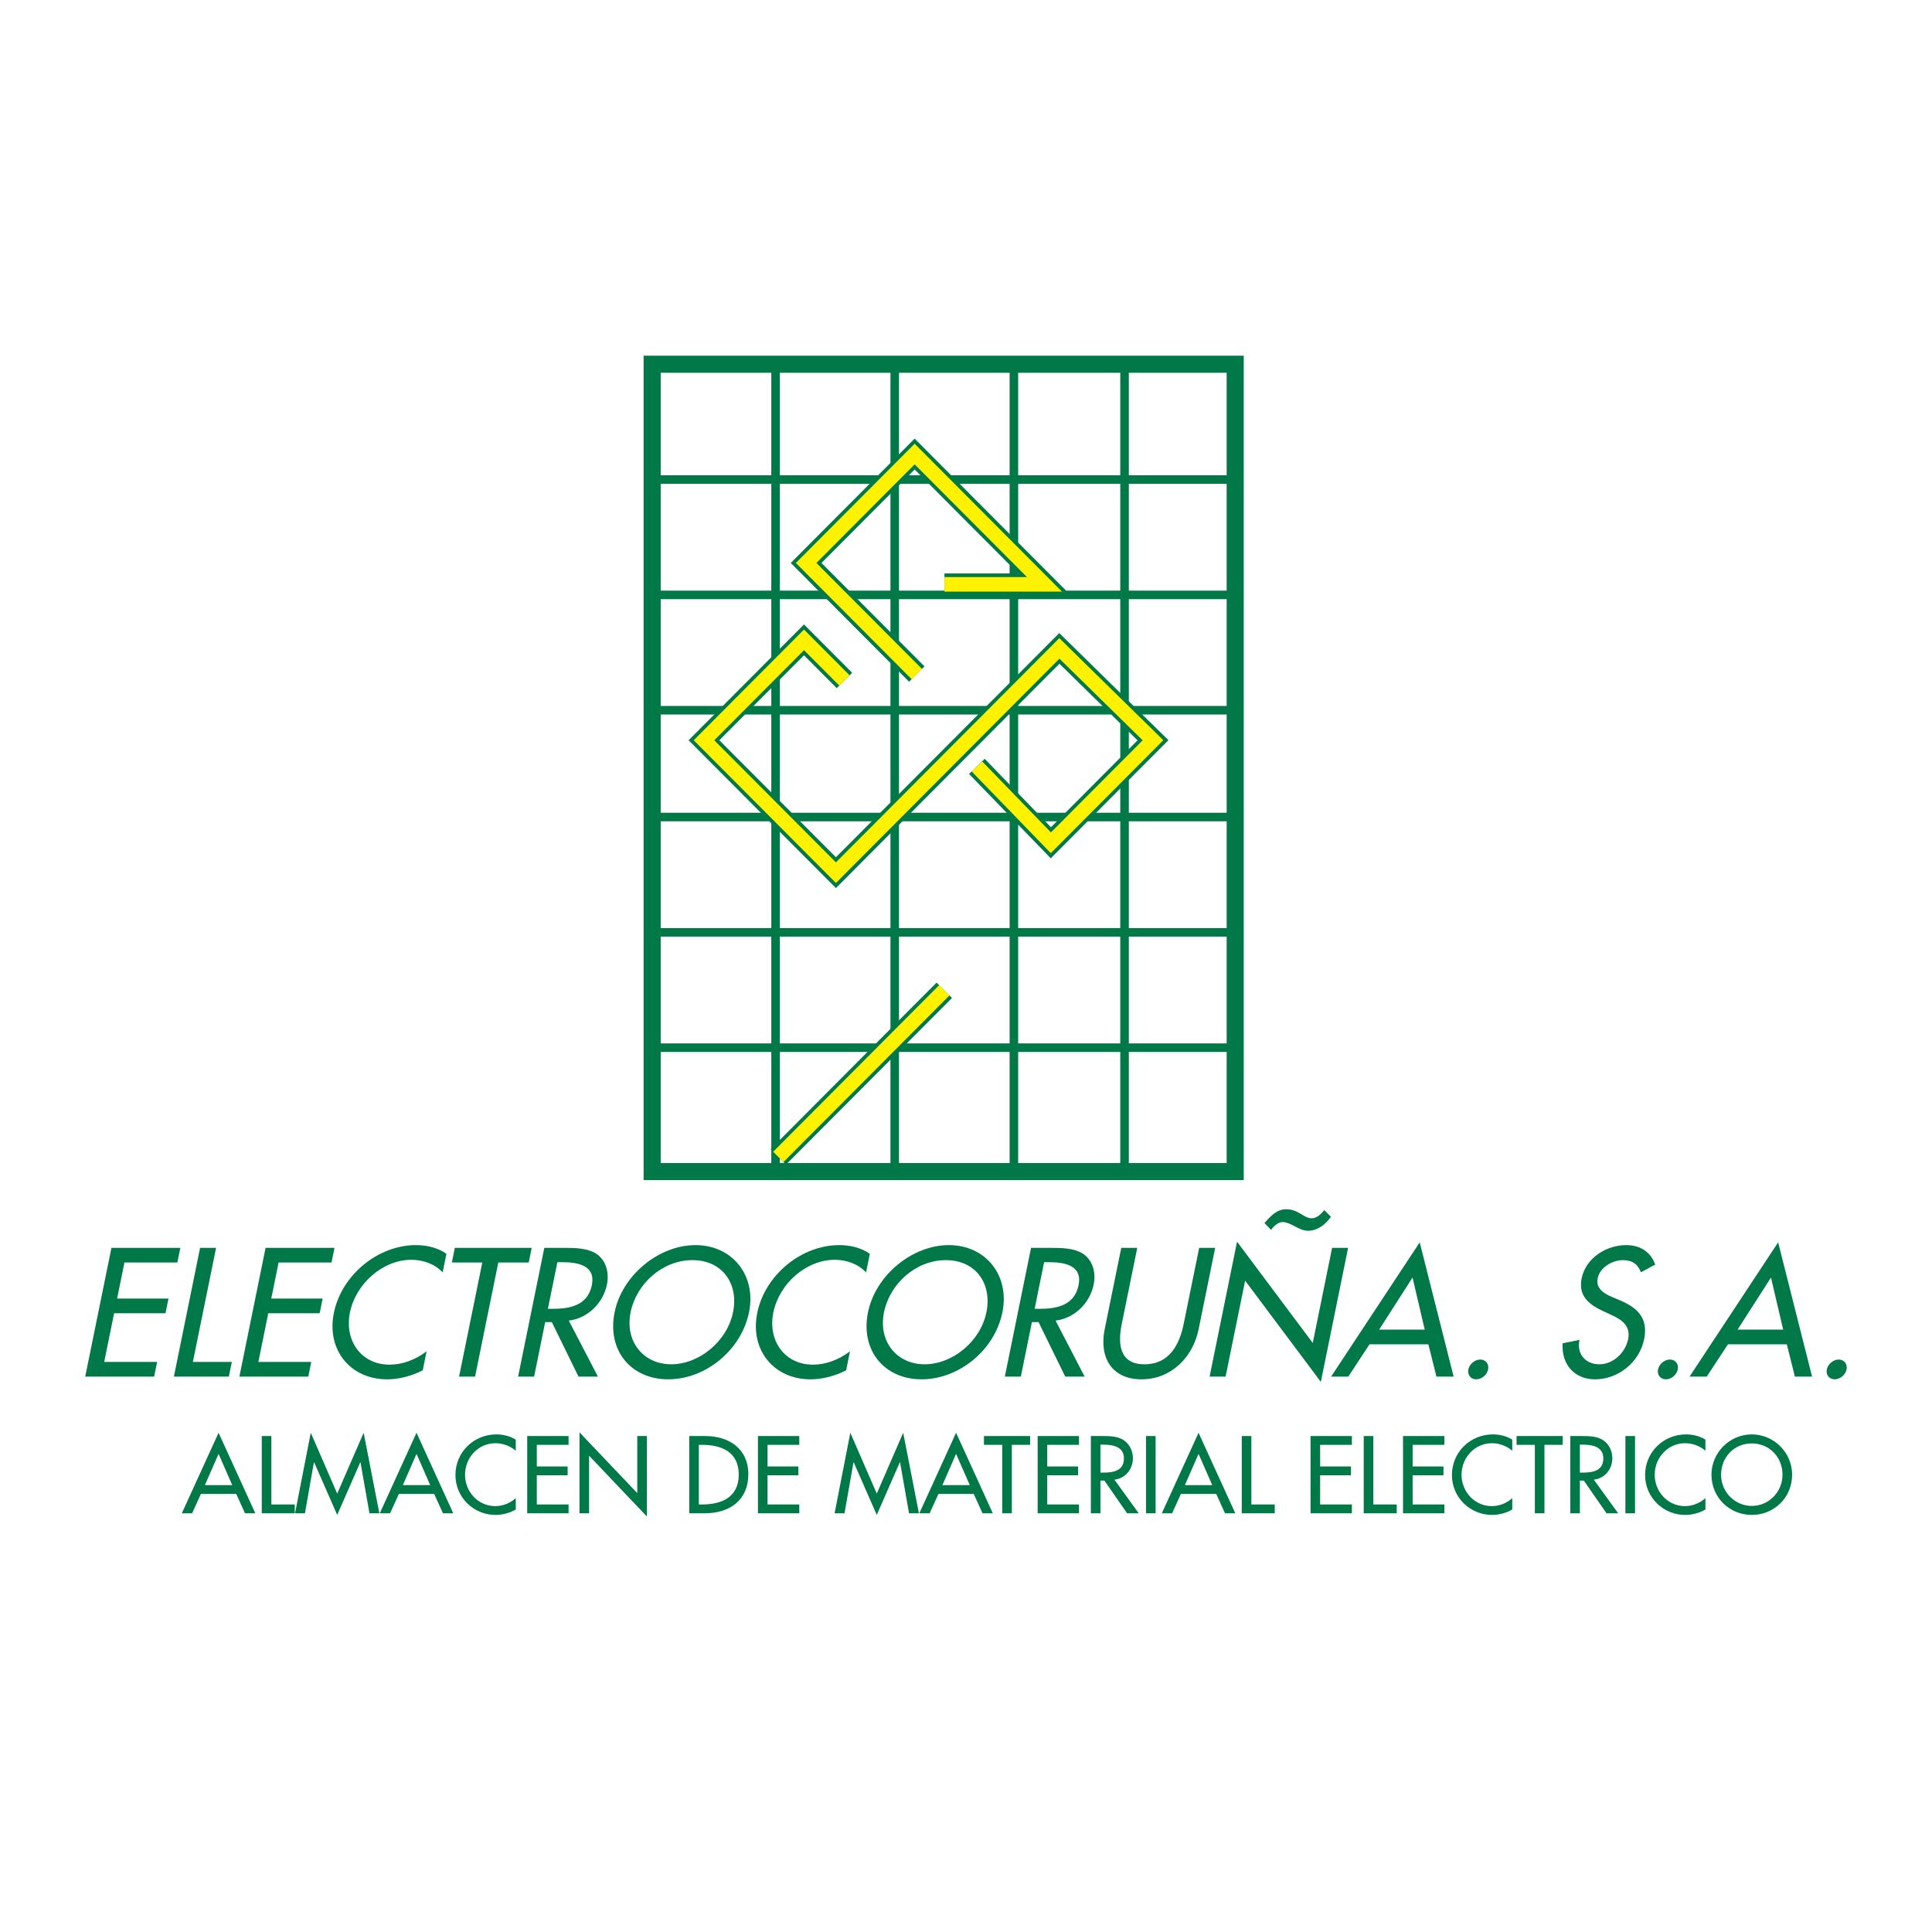 <?xml version="1.0" encoding="utf-8"?>
<!-- Generator: Adobe Illustrator 13.0.0, SVG Export Plug-In . SVG Version: 6.00 Build 14948)  -->
<!DOCTYPE svg PUBLIC "-//W3C//DTD SVG 1.0//EN" "http://www.w3.org/TR/2001/REC-SVG-20010904/DTD/svg10.dtd">
<svg version="1.0" id="Layer_1" xmlns="http://www.w3.org/2000/svg" xmlns:xlink="http://www.w3.org/1999/xlink" x="0px" y="0px"
	 width="192.756px" height="192.756px" viewBox="0 0 192.756 192.756" enable-background="new 0 0 192.756 192.756"
	 xml:space="preserve">
<g>
	<polygon fill-rule="evenodd" clip-rule="evenodd" fill="#FFFFFF" points="0,0 192.756,0 192.756,192.756 0,192.756 0,0 	"/>
	<path fill-rule="evenodd" clip-rule="evenodd" fill="#007847" d="M23.569,149.05l0.875,1.932h1.03l-3.667-8.035l-3.666,8.035h1.028
		l0.875-1.932H23.569L23.569,149.05z M23.172,148.171h-2.729l1.365-3.119L23.172,148.171L23.172,148.171z"/>
	<polygon fill-rule="evenodd" clip-rule="evenodd" fill="#007847" points="27.074,143.273 26.117,143.273 26.117,150.981 
		29.407,150.981 29.407,150.101 27.074,150.101 27.074,143.273 	"/>
	<polygon fill-rule="evenodd" clip-rule="evenodd" fill="#007847" points="33.643,151.145 35.945,145.89 35.965,145.89 
		36.861,150.981 37.849,150.981 36.281,142.946 33.643,149.018 31.005,142.946 29.437,150.981 30.424,150.981 31.32,145.89 
		31.341,145.89 33.643,151.145 	"/>
	<path fill-rule="evenodd" clip-rule="evenodd" fill="#007847" d="M43.318,149.05l0.877,1.932h1.028l-3.667-8.035l-3.666,8.035
		h1.028l0.877-1.932H43.318L43.318,149.05z M42.922,148.171h-2.73l1.364-3.119L42.922,148.171L42.922,148.171z"/>
	<path fill-rule="evenodd" clip-rule="evenodd" fill="#007847" d="M51.458,143.631c-0.582-0.357-1.263-0.521-1.936-0.521
		c-2.262,0-4.083,1.777-4.083,4.058c0,2.229,1.813,3.977,4.002,3.977c0.673,0,1.426-0.193,2.018-0.542v-1.134
		c-0.57,0.511-1.294,0.797-2.047,0.797c-1.711,0-3.016-1.44-3.016-3.128c0-1.707,1.314-3.148,3.036-3.148
		c0.723,0,1.477,0.265,2.027,0.757V143.631L51.458,143.631z"/>
	<polygon fill-rule="evenodd" clip-rule="evenodd" fill="#007847" points="52.601,150.981 56.726,150.981 56.726,150.101 
		53.557,150.101 53.557,147.188 56.633,147.188 56.633,146.309 53.557,146.309 53.557,144.152 56.726,144.152 56.726,143.273 
		52.601,143.273 52.601,150.981 	"/>
	<polygon fill-rule="evenodd" clip-rule="evenodd" fill="#007847" points="57.816,150.981 58.773,150.981 58.773,145.235 
		64.538,151.298 64.538,143.273 63.581,143.273 63.581,148.968 57.816,142.906 57.816,150.981 	"/>
	<path fill-rule="evenodd" clip-rule="evenodd" fill="#007847" d="M68.765,150.981h1.559c2.424,0,4.338-1.269,4.338-3.896
		c0-2.566-1.954-3.812-4.309-3.812h-1.588V150.981L68.765,150.981z M69.722,144.152h0.336c1.957,0,3.647,0.726,3.647,2.975
		c0,2.238-1.691,2.974-3.647,2.974h-0.336V144.152L69.722,144.152z"/>
	<polygon fill-rule="evenodd" clip-rule="evenodd" fill="#007847" points="75.621,150.981 79.745,150.981 79.745,150.101 
		76.577,150.101 76.577,147.188 79.653,147.188 79.653,146.309 76.577,146.309 76.577,144.152 79.745,144.152 79.745,143.273 
		75.621,143.273 75.621,150.981 	"/>
	<polygon fill-rule="evenodd" clip-rule="evenodd" fill="#007847" points="87.475,151.145 89.777,145.89 89.798,145.89 
		90.694,150.981 91.681,150.981 90.112,142.946 87.475,149.018 84.837,142.946 83.269,150.981 84.257,150.981 85.154,145.89 
		85.173,145.89 87.475,151.145 	"/>
	<path fill-rule="evenodd" clip-rule="evenodd" fill="#007847" d="M97.15,149.05l0.877,1.932h1.028l-3.667-8.035l-3.666,8.035h1.028
		l0.876-1.932H97.15L97.15,149.05z M96.754,148.171h-2.73l1.364-3.119L96.754,148.171L96.754,148.171z"/>
	<polygon fill-rule="evenodd" clip-rule="evenodd" fill="#007847" points="100.95,144.152 102.774,144.152 102.774,143.273 
		98.17,143.273 98.17,144.152 99.993,144.152 99.993,150.981 100.95,150.981 100.95,144.152 	"/>
	<polygon fill-rule="evenodd" clip-rule="evenodd" fill="#007847" points="103.527,150.981 107.652,150.981 107.652,150.101 
		104.484,150.101 104.484,147.188 107.561,147.188 107.561,146.309 104.484,146.309 104.484,144.152 107.652,144.152 
		107.652,143.273 103.527,143.273 103.527,150.981 	"/>
	<path fill-rule="evenodd" clip-rule="evenodd" fill="#007847" d="M111.187,147.628c1.11-0.133,1.843-1.053,1.843-2.156
		c0-0.737-0.365-1.462-1.008-1.841c-0.61-0.348-1.345-0.357-2.026-0.357h-1.161v7.708h0.958v-3.262h0.397l2.261,3.262h1.161
		L111.187,147.628L111.187,147.628z M109.792,144.132h0.255c0.947,0,2.088,0.174,2.088,1.38c0,1.227-1.06,1.411-2.038,1.411h-0.305
		V144.132L109.792,144.132z"/>
	<polygon fill-rule="evenodd" clip-rule="evenodd" fill="#007847" points="114.338,150.981 115.294,150.981 115.294,143.273 
		114.338,143.273 114.338,150.981 	"/>
	<path fill-rule="evenodd" clip-rule="evenodd" fill="#007847" d="M121.343,149.05l0.877,1.932h1.027l-3.667-8.035l-3.666,8.035
		h1.028l0.877-1.932H121.343L121.343,149.05z M120.946,148.171h-2.73l1.364-3.119L120.946,148.171L120.946,148.171z"/>
	<polygon fill-rule="evenodd" clip-rule="evenodd" fill="#007847" points="124.848,143.273 123.891,143.273 123.891,150.981 
		127.18,150.981 127.18,150.101 124.848,150.101 124.848,143.273 	"/>
	<polygon fill-rule="evenodd" clip-rule="evenodd" fill="#007847" points="130.753,150.981 134.878,150.981 134.878,150.101 
		131.711,150.101 131.711,147.188 134.787,147.188 134.787,146.309 131.711,146.309 131.711,144.152 134.878,144.152 
		134.878,143.273 130.753,143.273 130.753,150.981 	"/>
	<polygon fill-rule="evenodd" clip-rule="evenodd" fill="#007847" points="137.019,143.273 136.06,143.273 136.06,150.981 
		139.351,150.981 139.351,150.101 137.019,150.101 137.019,143.273 	"/>
	<polygon fill-rule="evenodd" clip-rule="evenodd" fill="#007847" points="139.98,150.981 144.105,150.981 144.105,150.101 
		140.938,150.101 140.938,147.188 144.015,147.188 144.015,146.309 140.938,146.309 140.938,144.152 144.105,144.152 
		144.105,143.273 139.98,143.273 139.98,150.981 	"/>
	<path fill-rule="evenodd" clip-rule="evenodd" fill="#007847" d="M150.88,143.631c-0.58-0.357-1.264-0.521-1.935-0.521
		c-2.262,0-4.086,1.777-4.086,4.058c0,2.229,1.814,3.977,4.004,3.977c0.672,0,1.426-0.193,2.017-0.542v-1.134
		c-0.57,0.511-1.293,0.797-2.048,0.797c-1.711,0-3.014-1.44-3.014-3.128c0-1.707,1.313-3.148,3.035-3.148
		c0.723,0,1.476,0.265,2.026,0.757V143.631L150.88,143.631z"/>
	<polygon fill-rule="evenodd" clip-rule="evenodd" fill="#007847" points="154.09,144.152 155.913,144.152 155.913,143.273 
		151.31,143.273 151.31,144.152 153.133,144.152 153.133,150.981 154.09,150.981 154.09,144.152 	"/>
	<path fill-rule="evenodd" clip-rule="evenodd" fill="#007847" d="M159.019,147.628c1.11-0.133,1.844-1.053,1.844-2.156
		c0-0.737-0.366-1.462-1.008-1.841c-0.612-0.348-1.345-0.357-2.028-0.357h-1.16v7.708h0.957v-3.262h0.397l2.262,3.262h1.16
		L159.019,147.628L159.019,147.628z M157.623,144.132h0.255c0.946,0,2.087,0.174,2.087,1.38c0,1.227-1.059,1.411-2.036,1.411h-0.306
		V144.132L157.623,144.132z"/>
	<polygon fill-rule="evenodd" clip-rule="evenodd" fill="#007847" points="162.168,150.981 163.127,150.981 163.127,143.273 
		162.168,143.273 162.168,150.981 	"/>
	<path fill-rule="evenodd" clip-rule="evenodd" fill="#007847" d="M170.151,143.631c-0.581-0.357-1.262-0.521-1.935-0.521
		c-2.262,0-4.084,1.777-4.084,4.058c0,2.229,1.812,3.977,4.003,3.977c0.671,0,1.426-0.193,2.016-0.542v-1.134
		c-0.57,0.511-1.294,0.797-2.046,0.797c-1.713,0-3.016-1.44-3.016-3.128c0-1.707,1.314-3.148,3.035-3.148
		c0.724,0,1.478,0.265,2.026,0.757V143.631L170.151,143.631z"/>
	<path fill-rule="evenodd" clip-rule="evenodd" fill="#007847" d="M174.776,143.11c-2.2,0-4.022,1.809-4.022,4.017
		c0,2.29,1.803,4.018,4.022,4.018c2.222,0,4.024-1.728,4.024-4.018C178.801,144.919,176.977,143.11,174.776,143.11L174.776,143.11z
		 M174.776,150.246c-1.659,0-3.065-1.361-3.065-3.119c0-1.696,1.264-3.117,3.065-3.117c1.804,0,3.065,1.421,3.065,3.117
		C177.842,148.885,176.438,150.246,174.776,150.246L174.776,150.246z"/>
	<polygon fill-rule="evenodd" clip-rule="evenodd" fill="#007847" points="8.504,137.343 15.379,137.343 15.678,135.878 
		10.397,135.878 11.386,131.021 16.513,131.021 16.811,129.557 11.685,129.557 12.417,125.962 17.695,125.962 17.993,124.498 
		11.119,124.498 8.504,137.343 	"/>
	<polygon fill-rule="evenodd" clip-rule="evenodd" fill="#007847" points="21.559,124.498 19.963,124.498 17.35,137.343 
		22.832,137.343 23.13,135.878 19.244,135.878 21.559,124.498 	"/>
	<polygon fill-rule="evenodd" clip-rule="evenodd" fill="#007847" points="23.885,137.343 30.758,137.343 31.056,135.878 
		25.778,135.878 26.766,131.021 31.893,131.021 32.191,129.557 27.064,129.557 27.795,125.962 33.076,125.962 33.374,124.498 
		26.498,124.498 23.885,137.343 	"/>
	<path fill-rule="evenodd" clip-rule="evenodd" fill="#007847" d="M44.542,125.093c-0.847-0.595-1.928-0.868-3.048-0.868
		c-3.769,0-7.41,2.963-8.183,6.765c-0.757,3.714,1.673,6.627,5.321,6.627c1.121,0,2.442-0.323,3.544-0.902l0.385-1.893
		c-1.124,0.852-2.425,1.33-3.682,1.33c-2.852,0-4.536-2.403-3.964-5.214c0.579-2.847,3.258-5.248,6.127-5.248
		c1.205,0,2.371,0.442,3.121,1.261L44.542,125.093L44.542,125.093z"/>
	<polygon fill-rule="evenodd" clip-rule="evenodd" fill="#007847" points="49.715,125.962 52.753,125.962 53.051,124.498 
		45.379,124.498 45.081,125.962 48.119,125.962 45.803,137.343 47.398,137.343 49.715,125.962 	"/>
	<path fill-rule="evenodd" clip-rule="evenodd" fill="#007847" d="M56.75,131.755c1.896-0.222,3.43-1.755,3.804-3.595
		c0.251-1.228-0.114-2.437-1.055-3.067c-0.901-0.579-2.12-0.595-3.258-0.595h-1.935l-2.613,12.845h1.595l1.105-5.435h0.663
		l2.662,5.435h1.935L56.75,131.755L56.75,131.755z M55.61,125.927h0.425c1.579,0,3.421,0.291,3.012,2.302
		c-0.417,2.045-2.245,2.352-3.874,2.352h-0.509L55.61,125.927L55.61,125.927z"/>
	<path fill-rule="evenodd" clip-rule="evenodd" fill="#007847" d="M69.388,124.225c-3.667,0-7.319,3.015-8.067,6.696
		c-0.777,3.816,1.641,6.695,5.342,6.695c3.701,0,7.291-2.879,8.068-6.695C75.479,127.239,73.056,124.225,69.388,124.225
		L69.388,124.225z M66.969,136.116c-2.768,0-4.648-2.265-4.052-5.195c0.575-2.83,3.163-5.197,6.167-5.197
		c3.004,0,4.628,2.367,4.052,5.197C72.539,133.852,69.734,136.116,66.969,136.116L66.969,136.116z"/>
	<path fill-rule="evenodd" clip-rule="evenodd" fill="#007847" d="M86.783,125.093c-0.845-0.595-1.928-0.868-3.047-0.868
		c-3.769,0-7.411,2.963-8.184,6.765c-0.756,3.714,1.672,6.627,5.322,6.627c1.121,0,2.442-0.323,3.545-0.902l0.385-1.893
		c-1.123,0.852-2.427,1.33-3.683,1.33c-2.851,0-4.536-2.403-3.963-5.214c0.58-2.847,3.258-5.248,6.126-5.248
		c1.207,0,2.371,0.442,3.123,1.261L86.783,125.093L86.783,125.093z"/>
	<path fill-rule="evenodd" clip-rule="evenodd" fill="#007847" d="M94.669,124.225c-3.666,0-7.319,3.015-8.067,6.696
		c-0.777,3.816,1.641,6.695,5.343,6.695c3.7,0,7.29-2.879,8.067-6.695C100.761,127.239,98.337,124.225,94.669,124.225
		L94.669,124.225z M92.25,136.116c-2.768,0-4.648-2.265-4.052-5.195c0.576-2.83,3.162-5.197,6.166-5.197
		c3.006,0,4.628,2.367,4.053,5.197C97.82,133.852,95.016,136.116,92.25,136.116L92.25,136.116z"/>
	<path fill-rule="evenodd" clip-rule="evenodd" fill="#007847" d="M105.312,131.755c1.896-0.222,3.43-1.755,3.805-3.595
		c0.249-1.228-0.115-2.437-1.057-3.067c-0.901-0.579-2.119-0.595-3.257-0.595h-1.935l-2.615,12.845h1.596l1.106-5.435h0.662
		l2.663,5.435h1.935L105.312,131.755L105.312,131.755z M104.173,125.927h0.424c1.579,0,3.422,0.291,3.011,2.302
		c-0.415,2.045-2.243,2.352-3.872,2.352h-0.51L104.173,125.927L104.173,125.927z"/>
	<path fill-rule="evenodd" clip-rule="evenodd" fill="#007847" d="M111.868,124.498l-1.654,8.127
		c-0.574,2.827,0.732,4.991,3.67,4.991c2.936,0,5.125-2.164,5.701-4.991l1.653-8.127h-1.596l-1.543,7.581
		c-0.426,2.096-1.449,4.037-3.911,4.037s-2.694-1.941-2.268-4.037l1.544-7.581H111.868L111.868,124.498z"/>
	<path fill-rule="evenodd" clip-rule="evenodd" fill="#007847" d="M126.819,122.709c0.242-0.359,0.701-0.784,1.126-0.784
		c0.442,0,0.839,0.222,1.238,0.425c0.413,0.222,0.842,0.443,1.318,0.443c0.934,0,1.733-0.597,2.287-1.396l-0.663-0.665
		c-0.316,0.392-0.76,0.818-1.252,0.818c-0.373,0-0.735-0.222-1.13-0.461c-0.392-0.237-0.842-0.442-1.42-0.442
		c-0.899,0-1.502,0.63-2.098,1.295l-0.067,0.085L126.819,122.709L126.819,122.709z M120.683,137.343h1.595l1.949-9.573l7.553,10.102
		l2.721-13.373h-1.596l-1.931,9.489l-7.553-10.104L120.683,137.343L120.683,137.343z"/>
	<path fill-rule="evenodd" clip-rule="evenodd" fill="#007847" d="M142.509,134.123l0.806,3.22h1.714l-3.385-13.392l-8.837,13.392
		h1.715l2.114-3.22H142.509L142.509,134.123z M142.146,132.657h-4.549l3.332-5.195L142.146,132.657L142.146,132.657z"/>
	<path fill-rule="evenodd" clip-rule="evenodd" fill="#007847" d="M147.686,135.64c-0.543,0-1.078,0.46-1.186,0.987
		c-0.109,0.546,0.241,0.989,0.784,0.989s1.073-0.443,1.185-0.989C148.577,136.1,148.229,135.64,147.686,135.64L147.686,135.64z"/>
	<path fill-rule="evenodd" clip-rule="evenodd" fill="#007847" d="M165.141,126.166c-0.441-1.243-1.471-1.941-2.896-1.941
		c-1.936,0-4.022,1.243-4.445,3.323c-0.364,1.788,0.79,2.623,2.122,3.254l0.806,0.373c1.011,0.461,1.992,1.058,1.711,2.438
		c-0.273,1.346-1.494,2.504-2.869,2.504c-1.374,0-2.287-1.021-1.981-2.437l-1.683,0.342c-0.147,2.061,1.152,3.595,3.224,3.595
		c2.292,0,4.431-1.67,4.906-4.004c0.437-2.146-0.717-3.151-2.388-3.868l-0.844-0.358c-0.734-0.306-1.613-0.834-1.408-1.838
		c0.229-1.125,1.492-1.824,2.51-1.824c0.968,0,1.496,0.408,1.809,1.209L165.141,126.166L165.141,126.166z"/>
	<path fill-rule="evenodd" clip-rule="evenodd" fill="#007847" d="M166.609,135.64c-0.543,0-1.078,0.46-1.186,0.987
		c-0.111,0.546,0.24,0.989,0.783,0.989c0.544,0,1.075-0.443,1.186-0.989C167.501,136.1,167.152,135.64,166.609,135.64
		L166.609,135.64z"/>
	<path fill-rule="evenodd" clip-rule="evenodd" fill="#007847" d="M178.271,134.123l0.806,3.22h1.714l-3.386-13.392l-8.837,13.392
		h1.715l2.115-3.22H178.271L178.271,134.123z M177.908,132.657h-4.549l3.332-5.195L177.908,132.657L177.908,132.657z"/>
	<path fill-rule="evenodd" clip-rule="evenodd" fill="#007847" d="M183.448,135.64c-0.543,0-1.077,0.46-1.185,0.987
		c-0.111,0.546,0.239,0.989,0.783,0.989c0.543,0,1.074-0.443,1.186-0.989C184.34,136.1,183.992,135.64,183.448,135.64
		L183.448,135.64z"/>
	<polygon fill="none" stroke="#007847" stroke-width="1.705" stroke-miterlimit="2.613" points="65.065,36.34 123.237,36.34 
		123.237,116.887 65.065,116.887 65.065,36.34 	"/>
	<path fill="none" stroke="#007847" stroke-width="0.853" stroke-miterlimit="2.613" d="M77.379,36.34v80.547 M89.267,36.766
		v80.547 M101.157,36.766v80.547 M112.196,35.914v80.547 M64.641,47.846h58.17 M64.641,59.353h58.17 M65.065,70.86h58.171
		 M65.065,81.515h58.171 M65.489,93.021h58.171 M65.065,104.528h58.171"/>
	<path fill="none" stroke="#007847" stroke-width="2.174" stroke-miterlimit="2.613" d="M84.249,67.888l-4.034-4.048
		l-9.979,10.015L83.4,87.066l22.292-22.375l9.342,9.164l-10.19,10.228l-7.38-7.621 M91.467,67.249L80.427,56.167L91.254,45.3
		l12.951,12.999h-9.977 M94.21,98.803l-16.559,16.62"/>
	<path fill="none" stroke="#FFF200" stroke-width="1.45" stroke-miterlimit="2.613" d="M84.249,67.888l-4.034-4.048
		l-9.979,10.015L83.4,87.066l22.292-22.375l9.342,9.164l-10.19,10.228l-7.38-7.621 M91.467,67.249L80.427,56.167L91.254,45.3
		l12.951,12.999h-9.977 M94.21,98.803l-16.559,16.62"/>
</g>
</svg>

